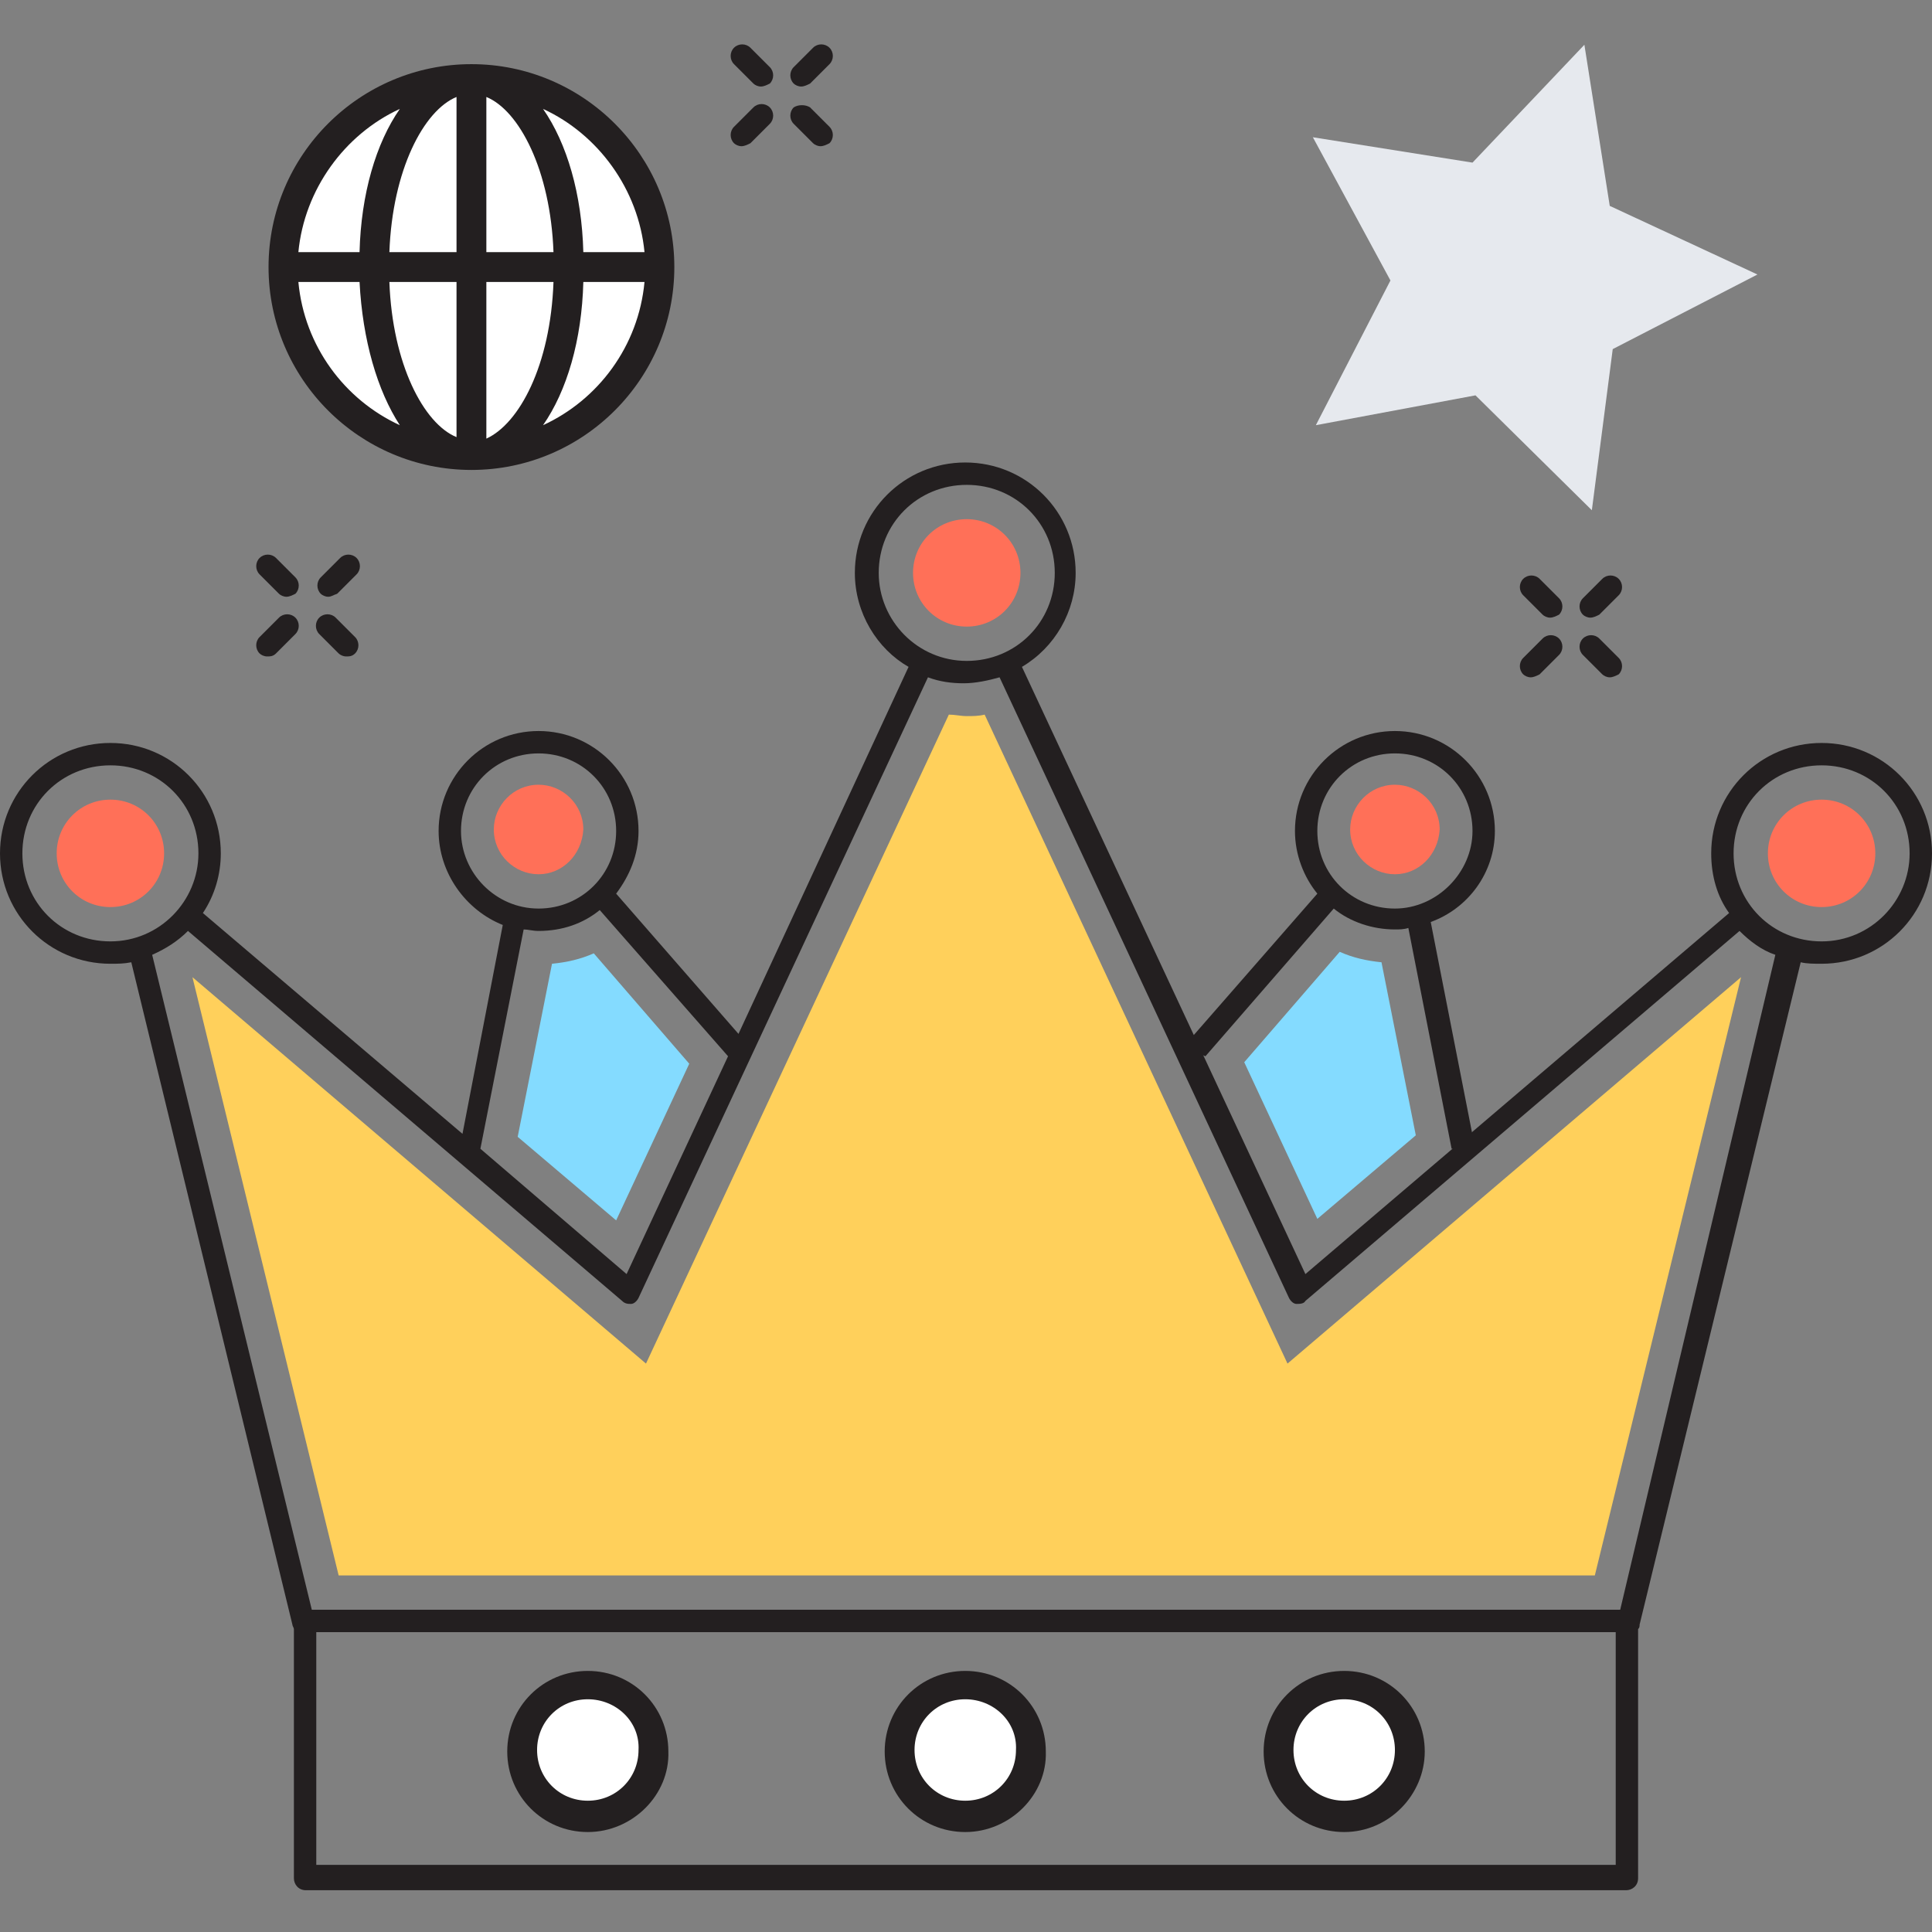 <?xml version="1.0" encoding="utf-8"?>
<!-- Generator: Adobe Illustrator 18.0.0, SVG Export Plug-In . SVG Version: 6.00 Build 0)  -->
<!DOCTYPE svg PUBLIC "-//W3C//DTD SVG 1.1//EN" "http://www.w3.org/Graphics/SVG/1.1/DTD/svg11.dtd">
<svg version="1.1" id="Layer_1" xmlns="http://www.w3.org/2000/svg" xmlns:xlink="http://www.w3.org/1999/xlink" x="0px" y="0px"
	 viewBox="0 0 129.5 129.5" enable-background="new 0 0 129.5 129.5" xml:space="preserve">
<rect x="0" y="0" width="129.5" height="129.5" fill="#808080" stroke="none"/>
<g>
	<g>
		<g>
			<path fill="#231F20" d="M53.7,5.8c-0.2,0-0.4-0.1-0.5-0.2c-0.3-0.3-0.3-0.8,0-1.1l1.3-1.3c0.3-0.3,0.8-0.3,1.1,0s0.3,0.8,0,1.1
				l-1.3,1.3C54.1,5.7,53.9,5.8,53.7,5.8z"/>
		</g>
		<g>
			<path fill="#231F20" d="M49.7,9.8c-0.2,0-0.4-0.1-0.5-0.2c-0.3-0.3-0.3-0.8,0-1.1l1.3-1.3c0.3-0.3,0.8-0.3,1.1,0
				c0.3,0.3,0.3,0.8,0,1.1l-1.3,1.3C50.1,9.7,49.9,9.8,49.7,9.8z"/>
		</g>
		<g>
			<path fill="#231F20" d="M55,9.8c-0.2,0-0.4-0.1-0.5-0.2l-1.3-1.3c-0.3-0.3-0.3-0.8,0-1.1C53.5,7,54,7,54.3,7.2l1.3,1.3
				c0.3,0.3,0.3,0.8,0,1.1C55.4,9.7,55.2,9.8,55,9.8z"/>
		</g>
		<g>
			<path fill="#231F20" d="M51,5.8c-0.2,0-0.4-0.1-0.5-0.2l-1.3-1.3c-0.3-0.3-0.3-0.8,0-1.1c0.3-0.3,0.8-0.3,1.1,0l1.3,1.3
				c0.3,0.3,0.3,0.8,0,1.1C51.4,5.7,51.2,5.8,51,5.8z"/>
		</g>
		<g>
			<polygon fill="#E6E9EE" points="106.2,3 107.9,13.8 117.8,18.4 108.1,23.4 106.7,34.2 98.9,26.5 88.2,28.5 93.2,18.8 88,9.2 
				98.7,10.9 			"/>
		</g>
		<g>
			<path fill="#231F20" d="M106.6,41.4c-0.2,0-0.4-0.1-0.5-0.2c-0.3-0.3-0.3-0.8,0-1.1l1.3-1.3c0.3-0.3,0.8-0.3,1.1,0
				c0.3,0.3,0.3,0.8,0,1.1l-1.3,1.3C107,41.3,106.8,41.4,106.6,41.4z"/>
		</g>
		<g>
			<path fill="#231F20" d="M102.6,45.4c-0.2,0-0.4-0.1-0.5-0.2c-0.3-0.3-0.3-0.8,0-1.1l1.3-1.3c0.3-0.3,0.8-0.3,1.1,0
				c0.3,0.3,0.3,0.8,0,1.1l-1.3,1.3C103,45.3,102.8,45.4,102.6,45.4z"/>
		</g>
		<g>
			<path fill="#231F20" d="M107.9,45.4c-0.2,0-0.4-0.1-0.5-0.2l-1.3-1.3c-0.3-0.3-0.3-0.8,0-1.1c0.3-0.3,0.8-0.3,1.1,0l1.3,1.3
				c0.3,0.3,0.3,0.8,0,1.1C108.3,45.3,108.1,45.4,107.9,45.4z"/>
		</g>
		<g>
			<path fill="#231F20" d="M103.9,41.4c-0.2,0-0.4-0.1-0.5-0.2l-1.3-1.3c-0.3-0.3-0.3-0.8,0-1.1c0.3-0.3,0.8-0.3,1.1,0l1.3,1.3
				c0.3,0.3,0.3,0.8,0,1.1C104.3,41.3,104.1,41.4,103.9,41.4z"/>
		</g>
		<g>
			<path fill="#231F20" d="M22,40c-0.2,0-0.4-0.1-0.5-0.2c-0.3-0.3-0.3-0.8,0-1.1l1.3-1.3c0.3-0.3,0.8-0.3,1.1,0
				c0.3,0.3,0.3,0.8,0,1.1l-1.3,1.3C22.3,39.9,22.2,40,22,40z"/>
		</g>
		<g>
			<path fill="#231F20" d="M17.9,44c-0.2,0-0.4-0.1-0.5-0.2c-0.3-0.3-0.3-0.8,0-1.1l1.3-1.3c0.3-0.3,0.8-0.3,1.1,0
				c0.3,0.3,0.3,0.8,0,1.1l-1.3,1.3C18.3,44,18.1,44,17.9,44z"/>
		</g>
		<g>
			<path fill="#231F20" d="M23.2,44c-0.2,0-0.4-0.1-0.5-0.2l-1.3-1.3c-0.3-0.3-0.3-0.8,0-1.1c0.3-0.3,0.8-0.3,1.1,0l1.3,1.3
				c0.3,0.3,0.3,0.8,0,1.1C23.6,44,23.4,44,23.2,44z"/>
		</g>
		<g>
			<path fill="#231F20" d="M19.2,40c-0.2,0-0.4-0.1-0.5-0.2l-1.3-1.3c-0.3-0.3-0.3-0.8,0-1.1c0.3-0.3,0.8-0.3,1.1,0l1.3,1.3
				c0.3,0.3,0.3,0.8,0,1.1C19.6,39.9,19.4,40,19.2,40z"/>
		</g>
		<g>
			<path fill="#84DBFF" d="M83.4,71.2l6.4-7.4c0.9,0.4,1.8,0.6,2.8,0.7l2.3,11.6l-6.6,5.6L83.4,71.2z"/>
		</g>
		<g>
			<path fill="#FFD05B" d="M22.7,105.6l-9.8-40.1l30.4,25.9l20.3-43.5c0.4,0,0.8,0.1,1.2,0.1c0.4,0,0.8,0,1.2-0.1l20.3,43.5
				l30.4-25.9l-9.8,40.1H22.7z"/>
		</g>
		<path fill="#231F20" d="M100.2,55.7c0-3.7-3-6.7-6.7-6.7c-3.7,0-6.7,3-6.7,6.7c0,1.6,0.6,3.1,1.5,4.2l-9,10.3l1.5,0.6l8.6-9.9l0,0
			c1.1,0.9,2.6,1.4,4.1,1.4c0.3,0,0.6,0,0.9-0.1l0,0L97.3,77l1.6,0.1l-3-15.3C98.4,60.9,100.2,58.5,100.2,55.7z M93.5,60.9
			c-2.9,0-5.2-2.3-5.2-5.2c0-2.9,2.3-5.2,5.2-5.2c2.9,0,5.2,2.3,5.2,5.2C98.7,58.5,96.3,60.9,93.5,60.9z"/>
		<g>
			<path fill="#84DBFF" d="M34.7,76.2L37,64.6c1-0.1,1.9-0.3,2.8-0.7l6.4,7.4l-4.9,10.5L34.7,76.2z"/>
		</g>
		<g>
			<path fill="#FF7058" d="M122.1,60.8c-2,0-3.6-1.6-3.6-3.6c0-2,1.6-3.6,3.6-3.6c2,0,3.6,1.6,3.6,3.6
				C125.7,59.2,124.1,60.8,122.1,60.8z"/>
		</g>
		<g>
			<path fill="#FF7058" d="M93.5,58.6c-1.6,0-3-1.3-3-3c0-1.6,1.3-3,3-3c1.6,0,3,1.3,3,3C96.4,57.3,95.1,58.6,93.5,58.6z"/>
		</g>
		<g>
			<path fill="#FF7058" d="M36.1,58.6c-1.6,0-3-1.3-3-3c0-1.6,1.3-3,3-3c1.6,0,3,1.3,3,3C39,57.3,37.7,58.6,36.1,58.6z"/>
		</g>
		<g>
			<path fill="#FF7058" d="M7.4,60.8c-2,0-3.6-1.6-3.6-3.6c0-2,1.6-3.6,3.6-3.6s3.6,1.6,3.6,3.6C11,59.2,9.4,60.8,7.4,60.8z"/>
		</g>
		<g>
			<path fill="#FF7058" d="M64.8,42c-2,0-3.6-1.6-3.6-3.6c0-2,1.6-3.6,3.6-3.6c2,0,3.6,1.6,3.6,3.6C68.4,40.4,66.8,42,64.8,42z"/>
		</g>
		<path fill="#231F20" d="M122.1,49.8c-4.1,0-7.4,3.3-7.4,7.4c0,1.5,0.4,2.9,1.2,4L87.5,85.4l-19-40.7c2.2-1.3,3.6-3.7,3.6-6.3
			c0-4.1-3.3-7.4-7.4-7.4s-7.4,3.3-7.4,7.4c0,2.7,1.5,5.1,3.6,6.3L49.5,69.3l-8.2-9.4c0.9-1.2,1.5-2.6,1.5-4.2c0-3.7-3-6.7-6.7-6.7
			c-3.7,0-6.7,3-6.7,6.7c0,2.8,1.8,5.3,4.3,6.3l-2.7,14L13.6,61.2c0.8-1.2,1.2-2.6,1.2-4c0-4.1-3.3-7.4-7.4-7.4S0,53.1,0,57.2
			c0,4.1,3.3,7.4,7.4,7.4c0.5,0,0.9,0,1.4-0.1l10.8,44.4c0,0.1,0.1,0.2,0.1,0.3v16.7c0,0.4,0.3,0.8,0.8,0.8H109
			c0.4,0,0.8-0.3,0.8-0.8v-16.7c0.1-0.1,0.1-0.2,0.1-0.3l10.8-44.4c0.4,0.1,0.9,0.1,1.4,0.1c4.1,0,7.4-3.3,7.4-7.4
			C129.5,53.1,126.2,49.8,122.1,49.8z M58.9,38.4c0-3.3,2.6-5.9,5.9-5.9c3.3,0,5.9,2.6,5.9,5.9c0,3.3-2.6,5.9-5.9,5.9
			C61.5,44.3,58.9,41.6,58.9,38.4z M30.9,55.7c0-2.9,2.3-5.2,5.2-5.2c2.9,0,5.2,2.3,5.2,5.2c0,2.9-2.3,5.2-5.2,5.2
			C33.2,60.9,30.9,58.5,30.9,55.7z M32.2,77l2.9-14.7l0,0c0.3,0,0.6,0.1,1,0.1c1.6,0,3-0.5,4.1-1.4l0,0l8.6,9.8L42,85.4L32.2,77
			L32.2,77z M7.4,63.1c-3.3,0-5.9-2.6-5.9-5.9c0-3.3,2.6-5.9,5.9-5.9s5.9,2.6,5.9,5.9C13.3,60.4,10.7,63.1,7.4,63.1z M108.3,125
			H21.2v-15.6h87.1V125z M108.6,107.9H20.9L10.2,64l0,0c0.9-0.4,1.7-0.9,2.4-1.6l0,0l29.1,24.8c0.2,0.2,0.4,0.2,0.6,0.2
			c0.2,0,0.4-0.2,0.5-0.4l19.4-41.6l0,0c0.8,0.3,1.6,0.4,2.4,0.4c0.8,0,1.7-0.2,2.4-0.4l0,0l19.4,41.6c0.1,0.2,0.3,0.4,0.5,0.4
			c0.2,0,0.5,0,0.6-0.2l29.1-24.8l0,0c0.7,0.7,1.5,1.3,2.4,1.6l0,0L108.6,107.9z M122.1,63.1c-3.3,0-5.9-2.6-5.9-5.9
			c0-3.3,2.6-5.9,5.9-5.9c3.3,0,5.9,2.6,5.9,5.9C128,60.4,125.4,63.1,122.1,63.1z"/>
		<g>
			<circle fill="#FFFFFF" cx="90.1" cy="117.3" r="4.4"/>
			<path fill="#231F20" d="M90.1,122.8c-3,0-5.4-2.4-5.4-5.4c0-3,2.4-5.4,5.4-5.4c3,0,5.4,2.4,5.4,5.4
				C95.5,120.3,93.1,122.8,90.1,122.8z M90.1,113.9c-1.9,0-3.4,1.5-3.4,3.4c0,1.9,1.5,3.4,3.4,3.4c1.9,0,3.4-1.5,3.4-3.4
				C93.5,115.4,92,113.9,90.1,113.9z"/>
		</g>
		<g>
			<circle fill="#FFFFFF" cx="64.7" cy="117.3" r="4.4"/>
			<path fill="#231F20" d="M64.7,122.8c-3,0-5.4-2.4-5.4-5.4c0-3,2.4-5.4,5.4-5.4c3,0,5.4,2.4,5.4,5.4
				C70.2,120.3,67.7,122.8,64.7,122.8z M64.7,113.9c-1.9,0-3.4,1.5-3.4,3.4c0,1.9,1.5,3.4,3.4,3.4c1.9,0,3.4-1.5,3.4-3.4
				C68.2,115.4,66.6,113.9,64.7,113.9z"/>
		</g>
		<g>
			<circle fill="#FFFFFF" cx="39.4" cy="117.3" r="4.4"/>
			<path fill="#231F20" d="M39.4,122.8c-3,0-5.4-2.4-5.4-5.4c0-3,2.4-5.4,5.4-5.4c3,0,5.4,2.4,5.4,5.4
				C44.9,120.3,42.4,122.8,39.4,122.8z M39.4,113.9c-1.9,0-3.4,1.5-3.4,3.4c0,1.9,1.5,3.4,3.4,3.4c1.9,0,3.4-1.5,3.4-3.4
				C42.9,115.4,41.3,113.9,39.4,113.9z"/>
		</g>
		<circle fill="#FFFFFF" cx="31.6" cy="17.9" r="12.6"/>
		<path fill="#231F20" d="M31.6,4.3C24.1,4.3,18,10.4,18,17.9c0,7.5,6.1,13.6,13.6,13.6s13.6-6.1,13.6-13.6
			C45.2,10.4,39.1,4.3,31.6,4.3z M43.2,16.9h-4.1C39,13,38,9.6,36.4,7.3C40.1,9,42.8,12.7,43.2,16.9z M30.6,6.5v10.4h-4.5
			C26.3,11.4,28.4,7.4,30.6,6.5z M30.6,18.9v10.4c-2.2-0.9-4.3-4.9-4.5-10.4H30.6z M32.6,29.4V18.9h4.5
			C36.9,24.5,34.8,28.4,32.6,29.4z M32.6,16.9V6.5c2.2,0.9,4.3,4.9,4.5,10.4H32.6z M26.8,7.3c-1.6,2.3-2.6,5.7-2.7,9.6H20
			C20.4,12.7,23.1,9,26.8,7.3z M20,18.9h4.1c0.2,3.9,1.2,7.3,2.7,9.6C23.1,26.8,20.4,23.2,20,18.9z M36.4,28.5
			c1.6-2.3,2.6-5.7,2.7-9.6h4.1C42.8,23.2,40.1,26.8,36.4,28.5z"/>
	</g>
</g>
</svg>
